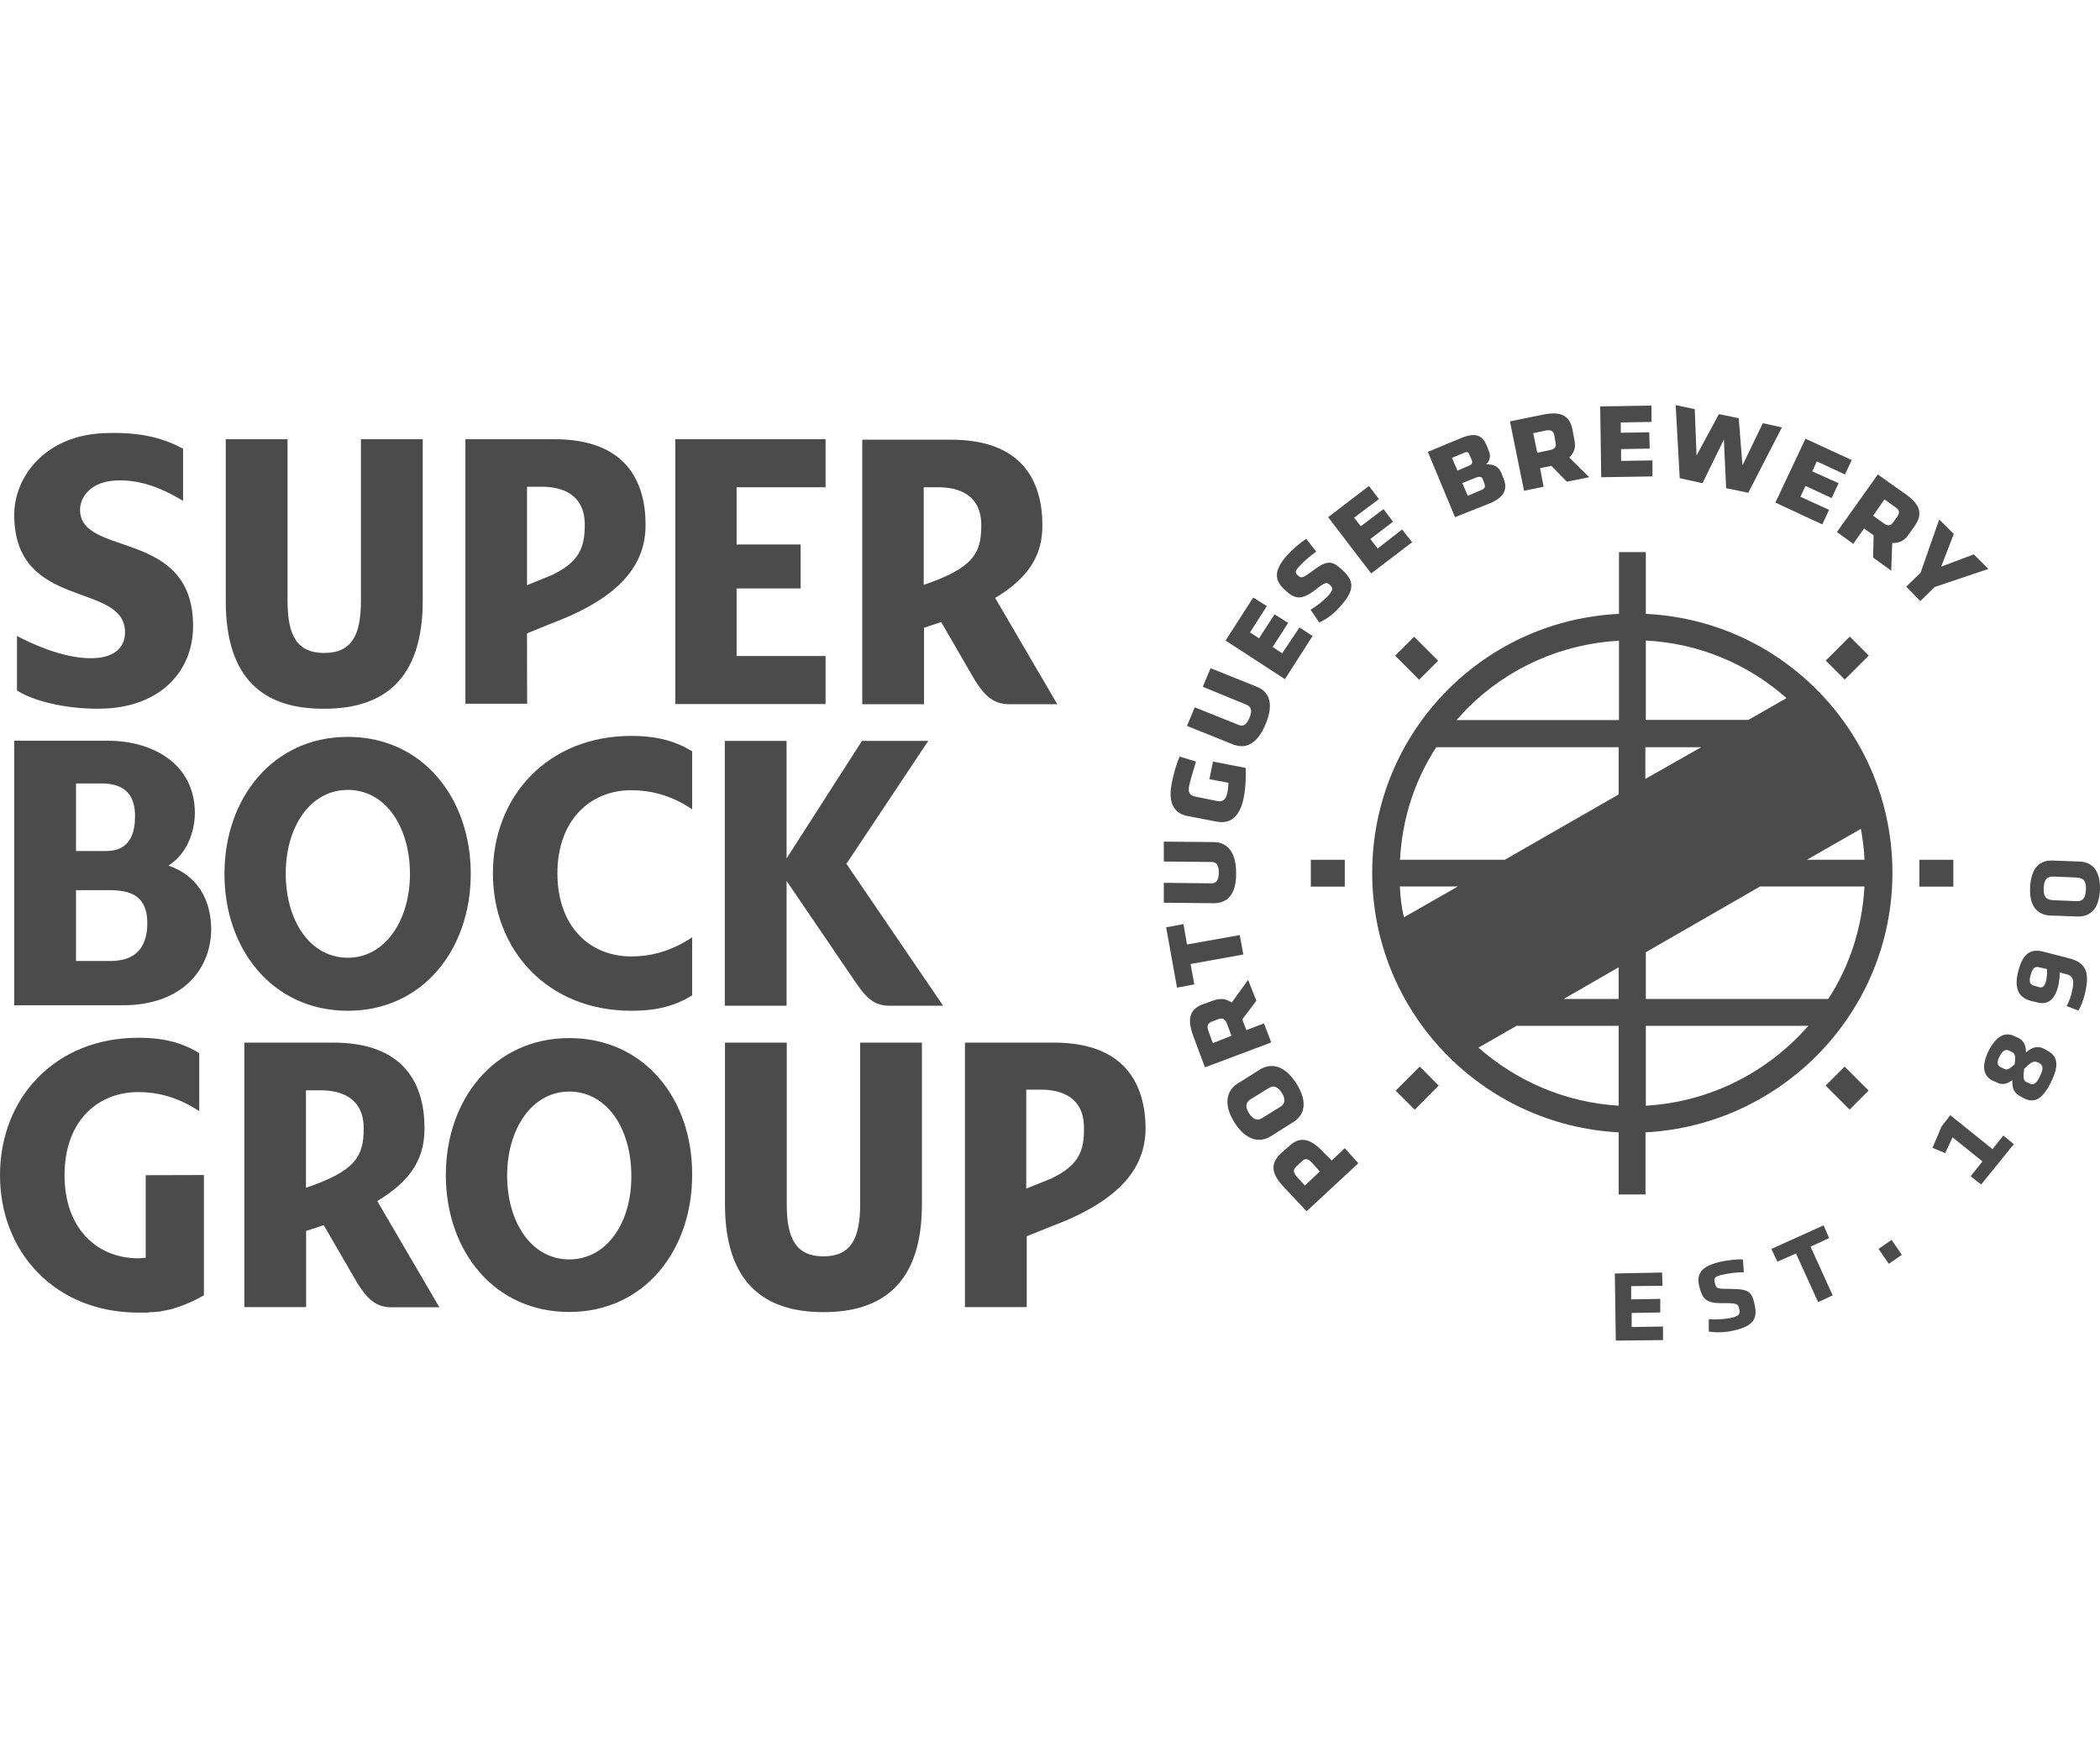 <svg xmlns="http://www.w3.org/2000/svg" width="89" height="74" viewBox="0 0 89 74" fill="none"><path d="M22.336 26.849L23.378 26.424C26.414 25.287 27.36 23.847 27.36 22.25C27.36 20.407 26.53 18.618 23.494 18.618H19.725V29.831H22.343C22.336 29.824 22.336 26.849 22.336 26.849ZM22.336 20.633H22.953C23.816 20.633 24.783 20.942 24.783 22.25C24.783 23.21 24.55 23.827 23.378 24.382L22.336 24.807V20.633ZM0.603 21.826C0.603 20.208 1.912 18.481 4.352 18.364C6.065 18.289 6.97 18.611 7.758 19.016V21.229C7.011 20.784 6.065 20.325 4.948 20.366C3.831 20.407 3.393 21.079 3.393 21.613C3.393 23.635 8.183 22.381 8.183 26.534C8.183 28.46 6.799 29.94 4.434 30.036C3.091 30.091 1.528 29.79 0.72 29.269V26.959C2.083 27.672 3.221 27.939 3.989 27.898C4.935 27.857 5.298 27.377 5.298 26.801C5.298 24.636 0.603 25.904 0.603 21.826ZM39.141 26.616C39.388 26.541 39.641 26.445 39.888 26.369L41.314 28.83C41.718 29.467 42.081 29.851 42.773 29.851H44.809L42.177 25.348C43.678 24.444 44.178 23.464 44.178 22.271C44.178 20.427 43.349 18.639 40.313 18.639H36.544V29.851H39.161V26.623H39.141V26.616ZM39.141 20.654H39.758C40.621 20.654 41.588 20.962 41.588 22.271C41.588 23.464 41.238 24.08 39.148 24.793V20.654H39.141ZM17.991 47.828C17.991 45.985 17.161 44.196 14.125 44.196H10.356V55.408H12.974V52.18C13.221 52.105 13.474 52.009 13.721 51.934L15.146 54.394C15.551 55.031 15.914 55.415 16.586 55.415H18.621L15.989 50.912C17.511 50.001 17.991 49.021 17.991 47.828ZM12.967 50.35V46.218H13.584C14.447 46.218 15.414 46.526 15.414 47.835C15.414 49.021 15.064 49.638 12.967 50.35ZM9.568 25.479V18.618H12.186V25.465C12.186 26.945 12.59 27.679 13.742 27.679C14.893 27.679 15.297 26.945 15.297 25.465V18.618H17.915V25.465C17.915 28.789 16.277 30.043 13.742 30.043C11.178 30.057 9.568 28.789 9.568 25.479ZM44.665 44.196H40.895V55.408H43.514V52.406L44.569 51.981C47.605 50.844 48.551 49.404 48.551 47.808C48.53 45.985 47.701 44.196 44.665 44.196ZM44.548 49.96L43.493 50.385V46.19H44.11C44.973 46.19 45.94 46.499 45.94 47.808C45.953 48.788 45.72 49.404 44.548 49.96ZM36.454 44.196H39.072V51.043C39.072 54.367 37.434 55.621 34.899 55.621C32.363 55.621 30.725 54.353 30.725 51.043V44.196H33.343V51.043C33.343 52.523 33.747 53.256 34.899 53.256C36.05 53.256 36.454 52.523 36.454 51.043V44.196ZM35.008 29.844H28.621V18.618H34.988V20.654H31.218V23.08H33.932V24.944H31.218V27.809H34.988V29.844H35.008V29.844ZM23.624 37.02C23.624 39.268 24.988 40.543 26.756 40.543C27.524 40.543 28.408 40.351 29.334 39.734V42.194C28.491 42.715 27.661 42.846 26.756 42.846C23.22 42.846 20.89 40.289 20.89 37.02C20.89 33.751 23.22 31.195 26.756 31.195C27.641 31.195 28.491 31.332 29.334 31.846V34.306C28.429 33.689 27.524 33.497 26.756 33.497C25.009 33.497 23.624 34.772 23.624 37.02ZM7.141 36.691C8.08 36.095 8.259 34.978 8.259 34.477C8.259 32.346 6.429 31.4 4.585 31.4H0.603V42.613H5.202C7.724 42.613 8.951 41.091 8.951 39.364C8.93 38.096 8.355 37.116 7.141 36.691ZM3.221 33.209H4.297C5.394 33.209 5.723 33.806 5.723 34.594C5.723 35.245 5.551 36.074 4.51 36.074H3.221C3.221 36.074 3.221 33.209 3.221 33.209ZM4.681 40.735H3.221V37.733H4.606C5.51 37.733 6.244 37.945 6.244 39.138C6.237 40.344 5.565 40.735 4.681 40.735ZM35.872 36.616L39.97 42.633H37.702C37.03 42.633 36.701 42.284 36.242 41.612L33.336 37.342V42.633H30.718V31.407H33.336V36.389L36.53 31.407H39.34L35.872 36.616ZM14.742 42.846C17.915 42.846 19.951 40.248 19.951 37.041C19.951 33.833 17.915 31.236 14.742 31.236C11.569 31.236 9.513 33.833 9.513 37.041C9.506 40.234 11.548 42.846 14.742 42.846ZM14.742 33.484C16.36 33.484 17.374 35.081 17.374 37.041C17.374 39.001 16.332 40.598 14.742 40.598C13.125 40.598 12.11 39.001 12.11 37.041C12.104 35.081 13.125 33.484 14.742 33.484ZM24.125 44.004C20.951 44.004 18.895 46.601 18.895 49.809C18.895 53.016 20.931 55.614 24.125 55.614C27.298 55.614 29.334 53.016 29.334 49.809C29.354 46.595 27.319 44.004 24.125 44.004ZM24.125 53.386C22.507 53.386 21.493 51.79 21.493 49.83C21.493 47.869 22.535 46.272 24.125 46.272C25.742 46.272 26.756 47.869 26.756 49.83C26.777 51.79 25.742 53.386 24.125 53.386ZM8.642 49.809V54.908C8.313 55.1 7.971 55.258 7.601 55.388C7.546 55.408 7.484 55.429 7.429 55.443C7.409 55.443 7.388 55.443 7.388 55.463C7.176 55.518 6.963 55.559 6.751 55.6C6.73 55.6 6.696 55.6 6.675 55.6C6.6 55.6 6.525 55.621 6.442 55.621C6.388 55.621 6.326 55.621 6.271 55.641C6.196 55.641 6.12 55.641 6.038 55.641C6.017 55.641 5.997 55.641 5.983 55.641H5.963C5.922 55.641 5.908 55.641 5.867 55.641C2.344 55.641 0 53.085 0 49.816C0 46.547 2.33 43.99 5.867 43.99C6.771 43.99 7.601 44.127 8.444 44.641V47.102C7.518 46.485 6.634 46.293 5.867 46.293C4.098 46.293 2.735 47.561 2.735 49.816C2.735 52.064 4.098 53.339 5.867 53.339C5.908 53.339 5.963 53.339 6.175 53.318V49.816L8.642 49.809Z" fill="#4B4B4B"></path><path d="M68.438 53.983L70.439 53.942L70.46 54.504L69.13 54.518V55.08L70.364 55.059V55.635L69.151 55.656V56.252L70.48 56.231V56.807L68.479 56.828L68.438 53.983Z" fill="#4B4B4B"></path><path d="M73.462 56.404C73.153 56.479 72.749 56.5 72.42 56.445V55.924C72.687 55.945 73.057 55.924 73.345 55.869C73.695 55.794 73.77 55.698 73.708 55.486C73.667 55.273 73.633 55.239 73.057 55.239C72.269 55.259 72.153 55.047 72.015 54.526C71.878 53.93 72.166 53.663 72.92 53.484C73.187 53.429 73.592 53.368 73.866 53.388L73.907 53.93C73.599 53.93 73.29 53.971 73.043 54.026C72.68 54.101 72.619 54.163 72.68 54.389C72.735 54.622 72.756 54.636 73.318 54.636C74.147 54.636 74.243 54.773 74.359 55.287C74.496 55.869 74.346 56.212 73.462 56.404Z" fill="#4B4B4B"></path><path d="M76.115 53.134L75.327 53.483L75.073 52.942L77.287 51.941L77.52 52.483L76.732 52.846L77.671 54.909L77.054 55.197L76.115 53.134Z" fill="#4B4B4B"></path><path d="M80.168 52.559L79.614 52.94L80.048 53.572L80.602 53.192L80.168 52.559Z" fill="#4B4B4B"></path><path d="M83.518 49.862L84.019 49.232L82.751 48.21L82.442 48.882L81.901 48.656L82.285 47.751L82.655 47.272L84.444 48.711L84.903 48.135L85.348 48.498L83.964 50.212L83.518 49.862Z" fill="#4B4B4B"></path><path d="M85.862 44.613C86.109 44.4 86.342 44.325 86.596 44.441L86.767 44.537C87.226 44.77 87.267 45.188 86.918 45.881C86.568 46.593 86.226 46.785 85.766 46.552L85.595 46.456C85.348 46.319 85.266 46.107 85.287 45.785C84.999 45.997 84.807 45.977 84.615 45.881L84.444 45.805C84.06 45.613 83.964 45.209 84.272 44.558C84.601 43.907 84.985 43.729 85.369 43.921L85.54 43.996C85.732 44.099 85.862 44.25 85.862 44.613ZM85.383 45.113C85.424 44.825 85.424 44.668 85.266 44.592L85.15 44.537C84.999 44.462 84.862 44.537 84.745 44.784C84.608 45.031 84.649 45.168 84.8 45.243L84.917 45.298C85.061 45.387 85.17 45.305 85.383 45.113ZM85.787 45.305C85.746 45.654 85.732 45.805 85.903 45.881L85.999 45.922C86.171 46.018 86.308 45.942 86.459 45.613C86.609 45.305 86.596 45.154 86.418 45.058L86.322 45.017C86.171 44.962 86.041 45.058 85.787 45.305Z" fill="#4B4B4B"></path><path d="M87.286 41.215C87.306 41.387 87.265 41.62 87.231 41.791C87.08 42.387 86.786 42.62 86.306 42.483L86.073 42.428C85.648 42.312 85.326 42.024 85.531 41.181C85.744 40.352 86.107 40.221 86.587 40.338L87.704 40.626C88.451 40.818 88.568 41.277 88.355 42.147C88.3 42.38 88.204 42.627 88.088 42.84L87.588 42.648C87.663 42.497 87.759 42.284 87.8 42.072C87.937 41.551 87.875 41.359 87.533 41.284L87.286 41.215ZM86.751 41.078L86.422 41.003C86.231 40.948 86.135 41.058 86.059 41.332C85.984 41.62 86.018 41.736 86.231 41.791L86.422 41.846C86.573 41.887 86.655 41.805 86.71 41.599C86.751 41.428 86.765 41.249 86.751 41.078Z" fill="#4B4B4B"></path><path d="M88.999 37.713C88.958 38.597 88.54 38.864 88.04 38.85L86.902 38.809C86.402 38.789 85.997 38.48 86.038 37.617C86.08 36.733 86.484 36.465 86.984 36.479L88.136 36.52C88.629 36.541 89.02 36.849 88.999 37.713ZM86.614 37.637C86.594 38.001 86.71 38.138 86.998 38.158L87.978 38.199C88.266 38.22 88.382 38.083 88.403 37.719C88.424 37.356 88.307 37.219 88.019 37.199L87.039 37.157C86.751 37.157 86.635 37.267 86.614 37.637Z" fill="#4B4B4B"></path><path d="M56.437 49.193L56.993 48.672L57.568 49.309L55.375 51.345L54.395 50.303C53.819 49.686 53.874 49.282 54.299 48.878L54.628 48.59C55.053 48.185 55.492 48.206 56.067 48.823L56.437 49.193ZM54.937 49.851L55.3 50.255L55.937 49.659L55.574 49.255C55.423 49.104 55.307 49.104 55.19 49.213L54.923 49.46C54.806 49.577 54.806 49.693 54.937 49.851Z" fill="#4B4B4B"></path><path d="M54.819 47.56L53.839 48.177C53.394 48.444 52.818 48.369 52.318 47.581C51.817 46.793 52.009 46.217 52.434 45.943L53.414 45.326C53.86 45.059 54.435 45.134 54.936 45.922C55.457 46.731 55.265 47.286 54.819 47.56ZM52.934 47.19C53.106 47.457 53.284 47.519 53.476 47.403L54.285 46.902C54.456 46.786 54.497 46.594 54.326 46.327C54.154 46.059 53.976 45.998 53.784 46.114L52.976 46.614C52.804 46.731 52.763 46.923 52.934 47.19Z" fill="#4B4B4B"></path><path d="M52.649 43.209L52.821 43.668L53.568 43.38L53.876 44.189L51.066 45.244L50.566 43.901C50.278 43.113 50.47 42.75 51.011 42.558L51.395 42.421C51.724 42.304 51.937 42.325 52.204 42.496L52.896 41.537L53.246 42.421L52.649 43.209ZM51.21 43.696L51.402 44.216L52.19 43.908L51.998 43.387C51.923 43.195 51.806 43.14 51.649 43.195L51.34 43.312C51.19 43.387 51.135 43.483 51.21 43.696Z" fill="#4B4B4B"></path><path d="M52.542 39.638L52.693 40.461L50.458 40.865L50.616 41.729L49.883 41.866L49.423 39.309L50.157 39.172L50.307 40.036L52.542 39.638Z" fill="#4B4B4B"></path><path d="M51.442 38.287L49.324 38.266V37.423L51.346 37.444C51.538 37.444 51.654 37.328 51.654 36.998C51.654 36.67 51.559 36.539 51.346 36.539L49.324 36.519V35.676L51.442 35.696C51.901 35.696 52.388 35.984 52.388 37.005C52.401 38.02 51.922 38.287 51.442 38.287Z" fill="#4B4B4B"></path><path d="M51.551 34.826L50.337 34.593C49.721 34.476 49.495 33.997 49.666 33.167C49.741 32.804 49.837 32.434 49.995 32.071L50.687 32.283C50.571 32.667 50.454 33.051 50.399 33.304C50.344 33.572 50.399 33.709 50.646 33.764L51.585 33.956C51.797 33.997 51.948 33.935 52.01 33.627C52.051 33.476 52.051 33.318 52.065 33.181L51.256 33.03L51.407 32.283L52.791 32.551C52.812 32.934 52.791 33.38 52.716 33.784C52.551 34.634 52.147 34.943 51.551 34.826Z" fill="#4B4B4B"></path><path d="M52.265 31.559L50.305 30.771L50.634 29.983L52.498 30.73C52.69 30.805 52.827 30.73 52.958 30.421C53.074 30.134 53.033 29.962 52.841 29.88L50.977 29.112L51.306 28.324L53.266 29.112C53.711 29.284 54.033 29.729 53.65 30.668C53.245 31.655 52.711 31.73 52.265 31.559Z" fill="#4B4B4B"></path><path d="M51.941 27.152L53.113 25.329L53.689 25.692L52.976 26.809L53.36 27.056L54.017 26.042L54.593 26.405L53.935 27.426L54.34 27.694L55.073 26.597L55.628 26.96L54.456 28.79L51.941 27.152Z" fill="#4B4B4B"></path><path d="M55.907 26.385L55.544 25.844C55.777 25.707 56.086 25.48 56.291 25.247C56.504 25.014 56.504 24.918 56.367 24.802C56.23 24.665 56.175 24.665 55.729 25.014C55.112 25.494 54.825 25.364 54.42 24.973C53.94 24.528 54.057 24.089 54.571 23.514C54.763 23.301 55.112 22.993 55.359 22.842L55.784 23.383C55.517 23.575 55.263 23.788 55.071 24C54.879 24.212 54.879 24.267 54.996 24.384C55.147 24.521 55.188 24.521 55.613 24.212C56.284 23.692 56.476 23.788 56.901 24.171C57.381 24.617 57.456 25.001 56.764 25.748C56.559 25.981 56.23 26.255 55.907 26.385Z" fill="#4B4B4B"></path><path d="M56.289 21.923L58.016 20.601L58.441 21.156L57.386 21.944L57.673 22.307L58.633 21.581L59.037 22.115L58.078 22.849L58.386 23.253L59.421 22.444L59.846 22.986L58.112 24.308L56.289 21.923Z" fill="#4B4B4B"></path><path d="M61.665 21.922L60.513 19.154L61.952 18.557C62.569 18.311 62.837 18.482 63.008 18.886L63.104 19.133C63.179 19.304 63.159 19.517 62.987 19.688C63.275 19.668 63.508 19.764 63.625 20.038L63.721 20.285C63.892 20.689 63.796 21.052 63.166 21.326L61.665 21.922ZM62.055 19.195L61.534 19.407L61.767 19.949L62.268 19.736C62.364 19.695 62.419 19.64 62.384 19.524L62.268 19.256C62.247 19.174 62.165 19.133 62.055 19.195ZM62.59 20.23L61.973 20.476L62.206 21.018L62.782 20.771C62.932 20.716 62.953 20.62 62.919 20.524L62.843 20.312C62.802 20.209 62.727 20.195 62.59 20.23Z" fill="#4B4B4B"></path><path d="M65.748 19.748L65.268 19.844L65.419 20.632L64.59 20.803L63.993 17.863L65.398 17.575C66.228 17.404 66.536 17.671 66.646 18.226L66.721 18.631C66.796 18.98 66.721 19.172 66.508 19.398L67.352 20.228L66.406 20.42L65.748 19.748ZM65.522 18.247L64.98 18.363L65.151 19.193L65.693 19.076C65.905 19.035 65.96 18.939 65.926 18.768L65.871 18.439C65.83 18.267 65.727 18.213 65.522 18.247Z" fill="#4B4B4B"></path><path d="M67.819 17.228L69.992 17.193V17.886L68.69 17.906V18.345L69.896 18.324L69.916 19.016L68.703 19.037V19.537L70.033 19.517V20.195L67.861 20.23L67.819 17.228Z" fill="#4B4B4B"></path><path d="M73.155 20.695L73.059 18.632L72.154 20.483L71.188 20.27L71.017 17.172L71.825 17.344L71.901 19.311L72.847 17.556L73.689 17.727L73.847 19.729L74.711 17.94L75.519 18.118L74.094 20.887L73.155 20.695Z" fill="#4B4B4B"></path><path d="M76.517 18.597L78.478 19.502L78.19 20.112L76.997 19.557L76.805 19.982L77.922 20.482L77.628 21.112L76.517 20.598L76.305 21.058L77.518 21.613L77.23 22.23L75.243 21.304L76.517 18.597Z" fill="#4B4B4B"></path><path d="M79.405 22.69L79.001 22.402L78.542 23.053L77.85 22.553L79.584 20.113L80.755 20.943C81.448 21.422 81.468 21.847 81.139 22.306L80.906 22.635C80.714 22.923 80.522 23.019 80.194 23.019L80.152 24.191L79.385 23.636L79.405 22.69ZM80.324 21.498L79.865 21.169L79.385 21.861L79.844 22.19C80.015 22.306 80.132 22.286 80.228 22.149L80.42 21.881C80.516 21.731 80.502 21.614 80.324 21.498Z" fill="#4B4B4B"></path><path d="M81.384 25.48L80.788 24.87L81.398 24.273L82.186 22.019L82.803 22.635L82.269 24.02L83.653 23.499L84.27 24.116L81.994 24.883L81.384 25.48Z" fill="#4B4B4B"></path><path d="M82.784 36.446H81.345V37.584H82.784V36.446Z" fill="#4B4B4B"></path><path d="M56.993 36.446H55.554V37.584H56.993V36.446Z" fill="#4B4B4B"></path><path d="M78.176 45.212L77.372 46.016L78.39 47.034L79.194 46.229L78.176 45.212Z" fill="#4B4B4B"></path><path d="M59.931 26.991L59.127 27.795L60.144 28.813L60.949 28.009L59.931 26.991Z" fill="#4B4B4B"></path><path d="M59.149 46.232L59.958 47.04L60.972 46.019L60.171 45.21L59.149 46.232Z" fill="#4B4B4B"></path><path d="M78.395 26.984L77.377 28.002L78.182 28.807L79.2 27.789L78.395 26.984Z" fill="#4B4B4B"></path><path d="M69.752 26.021V23.403H68.614V26.021C65.886 26.158 63.343 27.268 61.383 29.215C59.307 31.291 58.155 34.06 58.155 37C58.155 42.888 62.788 47.692 68.6 48V50.632H69.738V48C75.543 47.692 80.203 42.888 80.203 37C80.203 34.06 79.052 31.291 76.975 29.215C75.022 27.268 72.479 26.158 69.752 26.021ZM59.327 37.576H61.788L59.499 38.885C59.403 38.481 59.348 38.042 59.327 37.576ZM69.752 27.152C71.986 27.268 74.062 28.132 75.714 29.592L74.097 30.517H69.752V27.152ZM69.752 31.675H72.096L69.731 33.018V31.675H69.752ZM62.192 30.023C63.926 28.29 66.195 27.296 68.614 27.159V30.524H61.726C61.884 30.366 62.021 30.195 62.192 30.023ZM60.869 31.675H68.6V33.676L63.775 36.445H59.334C59.423 34.732 59.944 33.094 60.869 31.675ZM68.6 46.87C66.332 46.733 64.276 45.828 62.658 44.409L64.275 43.484H68.6V46.87ZM68.6 42.346H66.27L68.6 41.003V42.346ZM69.752 46.87V43.484H76.639C74.926 45.444 72.479 46.712 69.752 46.87ZM77.483 42.346H69.752V40.365L74.597 37.576H79.018C78.922 39.331 78.387 40.962 77.483 42.346ZM76.578 36.445L78.867 35.136C78.942 35.561 79.004 36 79.018 36.445H76.578Z" fill="#4B4B4B"></path></svg>
